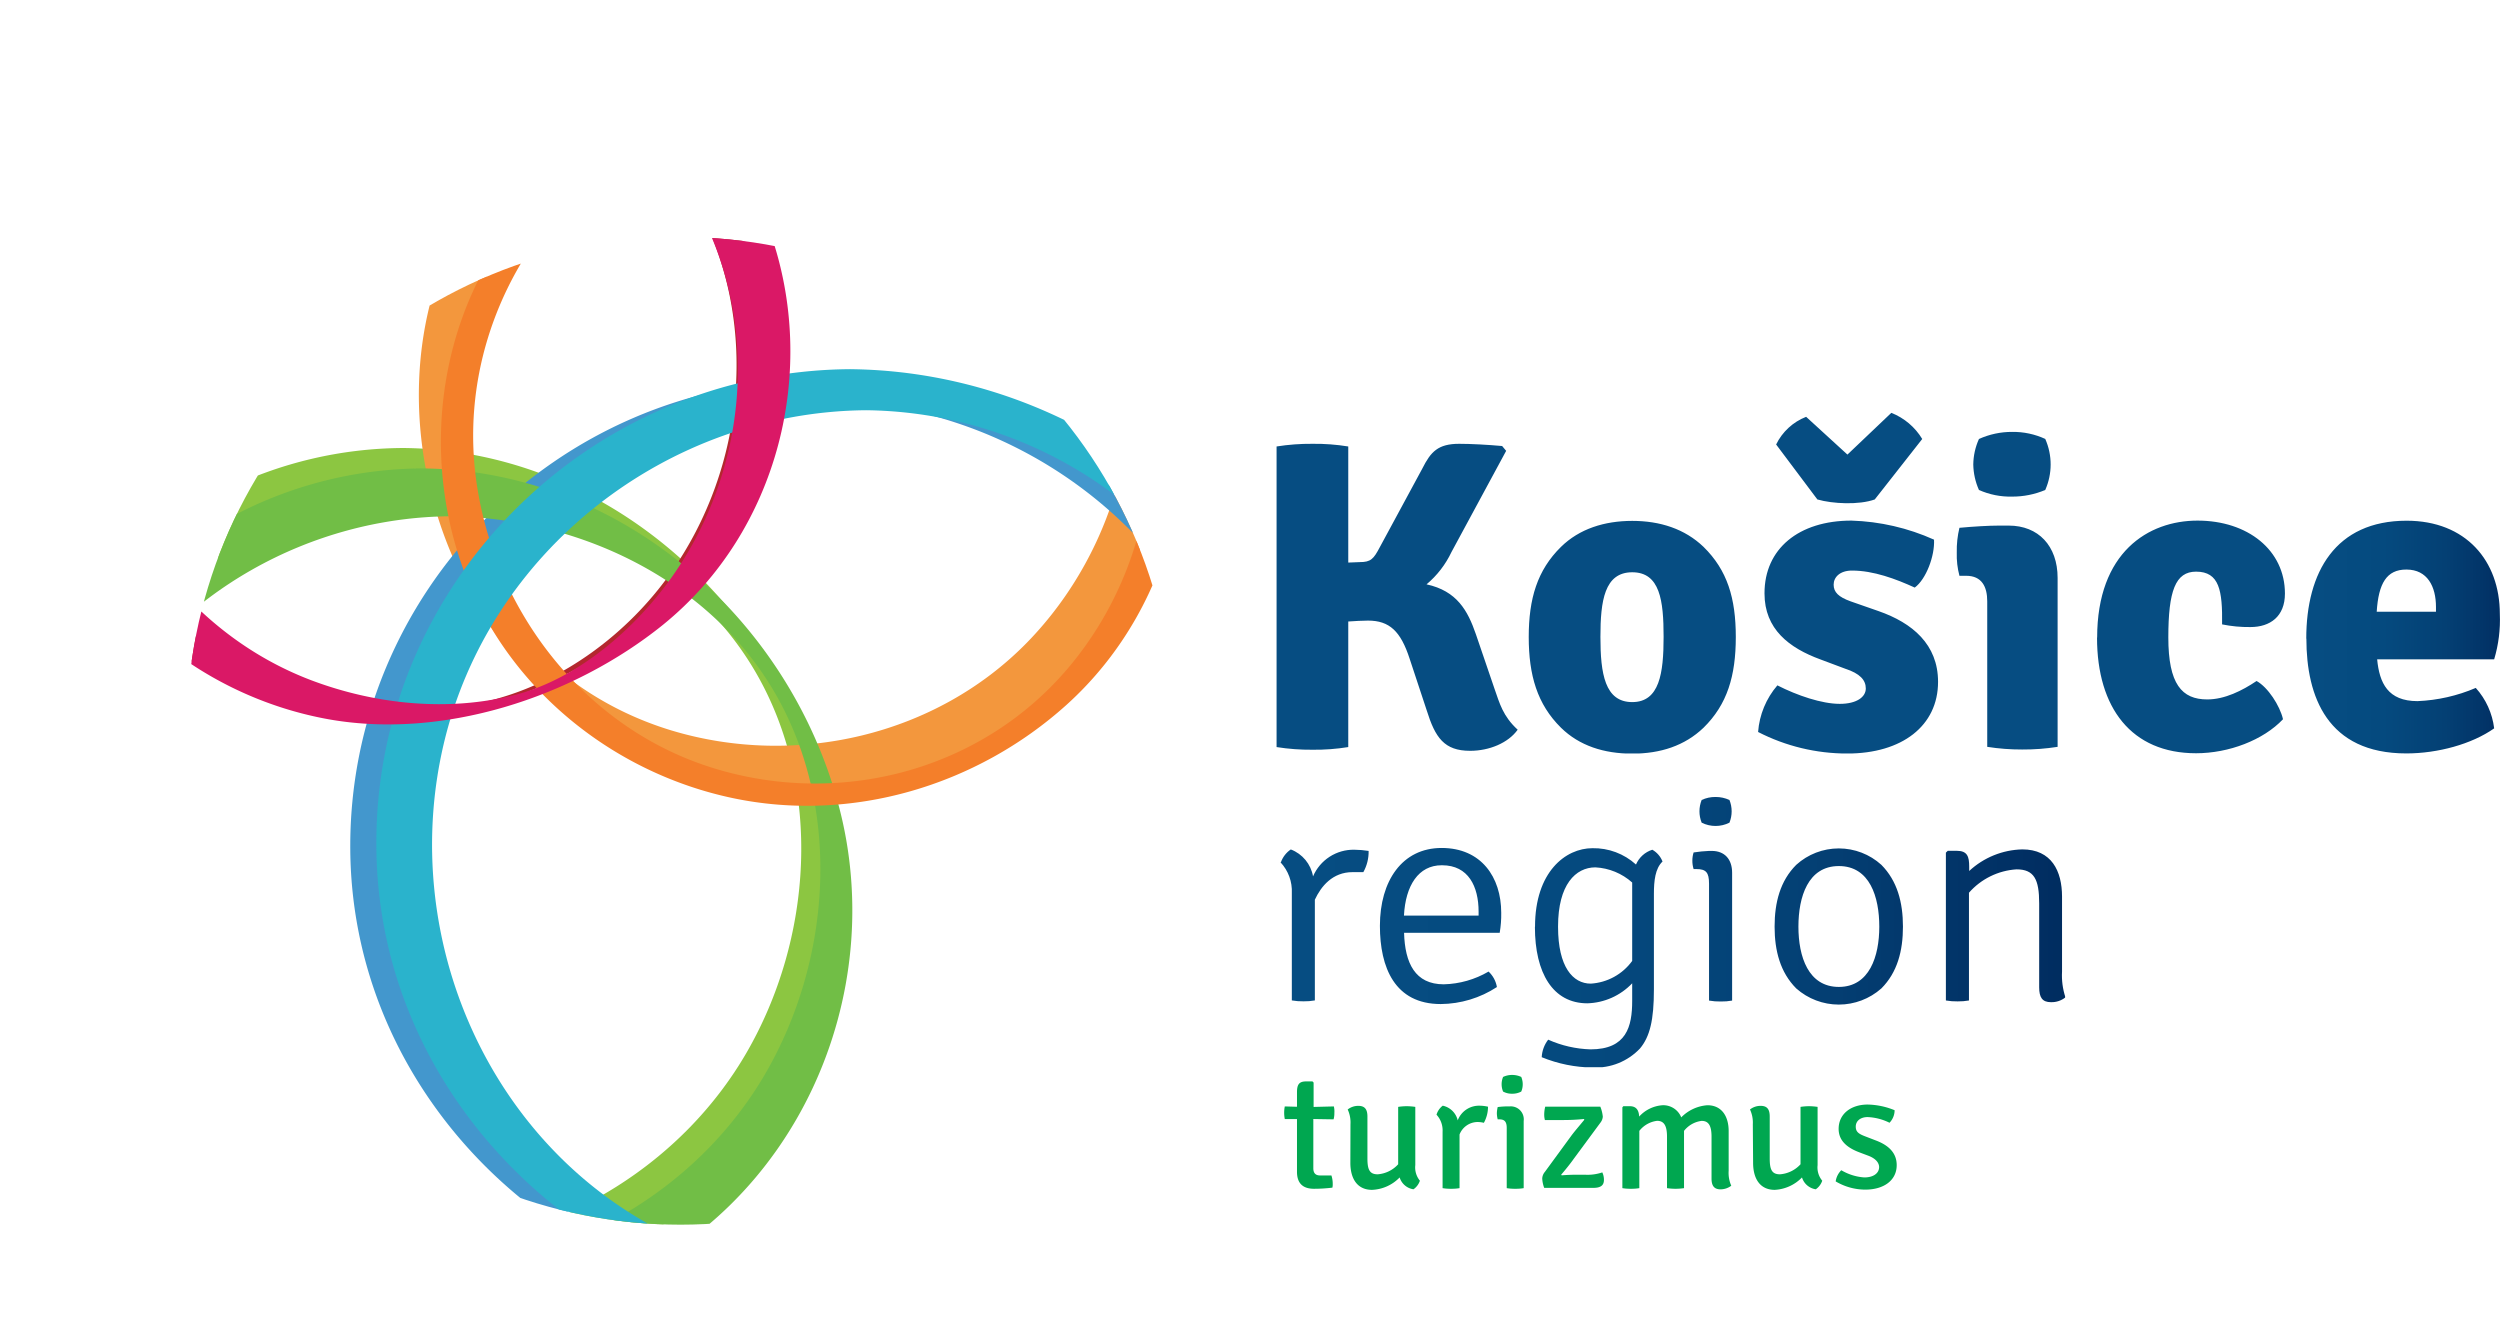 <svg viewBox="0 0 440.79 232.37" xmlns="http://www.w3.org/2000/svg" xmlns:xlink="http://www.w3.org/1999/xlink"><clipPath id="a" transform="translate(32.92 41.79)"><path d="m87.07 0a87.07 87.07 0 1 1 -87.07 87.07 87.07 87.07 0 0 1 87.07-87.07z"/></clipPath><clipPath id="b" transform="translate(32.92 41.79)"><path d="m319.51 50.88c-1.73 0-4.5.16-6.95.39a16.89 16.89 0 0 0 -.47 4.35 14.17 14.17 0 0 0 .47 4.11h1.19c2.76 0 3.71 1.94 3.71 4.49v25.67a39 39 0 0 0 6.16.47 38.6 38.6 0 0 0 6.25-.47v-29.78c0-5.66-3.4-9.23-8.62-9.23zm-70.25 19.62c0-6.35.71-11.39 5.61-11.39s5.53 5 5.53 11.39-.71 11.5-5.53 11.5-5.61-5-5.61-11.48m-6.95-15.89c-4.19 4.11-5.69 9.15-5.69 15.89s1.5 11.87 5.69 16c3.24 3.18 7.58 4.57 12.56 4.57s9.25-1.39 12.57-4.57c4.19-4.11 5.69-9.15 5.69-16s-1.5-11.78-5.69-15.89c-3.32-3.18-7.67-4.58-12.57-4.58s-9.32 1.4-12.56 4.58m35.88 8.22c0 6.28 4.34 9.61 9.87 11.63l4.35 1.63c2.61.85 3.64 2 3.64 3.49s-1.59 2.71-4.59 2.71c-3.16 0-7.5-1.47-11-3.26a14.25 14.25 0 0 0 -3.4 8.22 34.33 34.33 0 0 0 15.73 3.8c9.64 0 16-4.88 16-12.64 0-6.59-4.51-10.39-10.51-12.48l-4.9-1.71c-2.14-.77-3-1.62-3-2.94s1.1-2.49 3.24-2.49c3.79 0 7.74 1.48 11.06 3 2-1.47 3.55-5.58 3.4-8.45a38.36 38.36 0 0 0 -14.56-3.36c-9.33 0-15.33 5-15.33 12.8m58.63 7.83c0 12.41 6.09 20.39 17.46 20.39 5.77 0 11.86-2.32 15.33-6-.55-2.4-2.68-5.66-4.66-6.74-2.53 1.7-5.61 3.25-8.69 3.25-4.5 0-6.87-2.71-6.87-10.93s1.26-11.6 4.89-11.6c4.11 0 4.67 3.33 4.59 9.3a23.54 23.54 0 0 0 5 .47c3.47 0 6.08-1.86 6.08-5.9 0-7.67-6.56-12.87-15.41-12.87-8.69 0-17.7 5.59-17.7 20.63m54.53-12c3.71 0 5.21 3 5.21 6.59v.85h-10.45c.32-5 1.74-7.44 5.22-7.44m-17.62 12.18c0 10.24 3.71 20.24 17.62 20.24 5.53 0 11.54-1.63 15.49-4.42a13 13 0 0 0 -3.24-7.13 29.17 29.17 0 0 1 -10.28 2.33c-5.21 0-6.71-3.18-7.11-7.37h20.63a24.32 24.32 0 0 0 1-8c0-9.38-6-16.44-16.43-16.44-12.57 0-17.7 9.08-17.7 20.78m-155.84-30-7.51 13.89c-1.1 2.09-1.58 2.63-3.56 2.63l-2 .08v-20.47a36.6 36.6 0 0 0 -6.32-.47 38.34 38.34 0 0 0 -6.32.47v53a38.34 38.34 0 0 0 6.32.47 36.6 36.6 0 0 0 6.32-.47v-22.14c1.27-.08 2.45-.16 3.48-.16 3.79 0 5.77 1.87 7.35 6.75l3 9.07c1.5 4.81 3.08 7.14 7.66 7.14 3.4 0 6.72-1.4 8.38-3.72-2.61-2.41-3.16-4.58-4.11-7.29l-3.27-9.58c-1.42-4.11-3.32-7.6-8.69-8.76a16.81 16.81 0 0 0 4.4-5.7l9.64-17.84-.71-.85c-2.52-.23-5.53-.39-7.58-.39-3.72 0-5 1.4-6.48 4.34m98.13-5.19a11.26 11.26 0 0 0 -1 4.5 11.5 11.5 0 0 0 1 4.49 13.59 13.59 0 0 0 5.85 1.17 14.88 14.88 0 0 0 5.84-1.17 11.11 11.11 0 0 0 0-9 13.51 13.51 0 0 0 -5.84-1.24 14.08 14.08 0 0 0 -5.85 1.25m-15.45-4.61-7.74 7.36-7.28-6.66a9.89 9.89 0 0 0 -5.29 4.88l7.27 9.69c2.69.78 7.35 1 10.12 0l8.37-10.66a11.15 11.15 0 0 0 -5.45-4.61z"/></clipPath><linearGradient id="c" gradientTransform="matrix(35.14 0 0 -35.14 -16963.89 85305.89)" gradientUnits="userSpaceOnUse" x1="494.35" x2="495.35" y1="2424.9" y2="2424.9"><stop offset="0" stop-color="#064d82"/><stop offset=".36" stop-color="#054a7f"/><stop offset=".67" stop-color="#044074"/><stop offset=".95" stop-color="#012f63"/><stop offset="1" stop-color="#002c5f"/></linearGradient><clipPath id="d" transform="translate(32.92 41.79)"><path d="m268.41 108.24a24.23 24.23 0 0 0 -2.72.27 4.72 4.72 0 0 0 -.22 1.44 4.81 4.81 0 0 0 .22 1.49h.49c1.69 0 2.23.59 2.23 2.57v20.62a11 11 0 0 0 2.07.16 10.42 10.42 0 0 0 2-.16v-22.54c0-2.36-1.3-3.85-3.59-3.85zm-75.56 2a7.45 7.45 0 0 1 2 5.45v18.91a10.83 10.83 0 0 0 2.06.16 10.42 10.42 0 0 0 2-.16v-17.76c1.09-2.35 3.11-4.86 6.65-4.86h1.9a7.37 7.37 0 0 0 .93-3.74 16.94 16.94 0 0 0 -2.51-.21 7.75 7.75 0 0 0 -7.29 4.7 6.24 6.24 0 0 0 -3.92-4.75 4.58 4.58 0 0 0 -1.74 2.24m121.35 1.5v-.72c0-1.77-.33-2.78-2.18-2.78h-1.6l-.33.32v26.07a10.94 10.94 0 0 0 2.07.16 10.5 10.5 0 0 0 2-.16v-19a12.19 12.19 0 0 1 8.38-4.12c3.11 0 4 1.76 4 6v14.8c0 1.77.54 2.62 2.07 2.62a3.9 3.9 0 0 0 2.56-.85 12.28 12.28 0 0 1 -.6-4.55v-13.21c0-4.53-1.86-8.33-7-8.33a14.24 14.24 0 0 0 -9.36 3.8m-92.94-1c4.63 0 6.43 3.74 6.43 8.18v.69h-13.16c.27-5.29 2.56-8.87 6.64-8.87m-10.88 10.69c0 7.32 2.61 13.78 10.72 13.78a18.34 18.34 0 0 0 9.91-3 4.86 4.86 0 0 0 -1.47-2.73 16.42 16.42 0 0 1 -7.9 2.25c-5.06 0-6.85-3.74-7-9.08h16.86a18.83 18.83 0 0 0 .27-3.53c0-6.3-3.54-11.43-10.51-11.43s-10.88 5.82-10.88 13.73m31.41.1c0-7.37 3.1-10.41 6.59-10.41a10.55 10.55 0 0 1 6.48 2.67v13.83a9.76 9.76 0 0 1 -7.3 4c-3.16 0-5.77-2.94-5.77-10m-4.08 0c0 8.12 3.16 13.47 9.25 13.47a11.35 11.35 0 0 0 7.9-3.53v3.1c0 4.54-1 8.55-7.35 8.55a19.75 19.75 0 0 1 -7.46-1.71 5.49 5.49 0 0 0 -1.14 3.09 24.29 24.29 0 0 0 9 1.82 10.78 10.78 0 0 0 8.33-3.36c1.74-2.09 2.45-5 2.45-10.42v-16.83c0-2.29.22-4.48 1.52-5.71a4.11 4.11 0 0 0 -1.8-2.08 4.67 4.67 0 0 0 -2.88 2.61 11.12 11.12 0 0 0 -7.68-2.88c-4.73 0-10.12 4.17-10.12 13.83m46.44 0c0-5.24 1.68-10.68 7.13-10.68s7.13 5.44 7.13 10.68-1.74 10.63-7.13 10.63-7.13-5.34-7.13-10.63m-.38-10.9c-2.83 2.83-3.82 6.63-3.82 10.9s1 8.07 3.82 10.9a11.31 11.31 0 0 0 15 0c2.83-2.83 3.81-6.63 3.81-10.9s-1-8.07-3.81-10.9a11.17 11.17 0 0 0 -15 0m-16.68-11.43a5.35 5.35 0 0 0 0 4 5.46 5.46 0 0 0 4.9 0 5.35 5.35 0 0 0 0-4 5.71 5.71 0 0 0 -2.45-.53 5.52 5.52 0 0 0 -2.45.53"/></clipPath><linearGradient id="e" gradientTransform="matrix(138.34 0 0 -138.34 -69076.63 329097.77)" x1="500.96" x2="501.96" xlink:href="#c" y1="2377.74" y2="2377.74"/><g clip-path="url(#a)"><path d="m42.92 45.64c22.63.22 45.74 11.06 57.38 31.07 11.9 20.46 10 47.16-1.66 67.22-11.26 19.34-31.75 31.9-53.83 34.28-23.12 2.49-47.28-7.67-61.15-26.38-15.16-20.45-13.52-50.35-1.16-71.6s35.94-34.35 60.42-34.59c1.42 0-2.36-8.47-4.7-8.44a72 72 0 0 0 -56.78 28.11c-13.58 17.69-17.55 41.15-11.82 62.49a83.54 83.54 0 0 0 37.88 49.69c19.28 11.22 43.13 12.3 63.6 3.76 32.84-13.71 49.5-51.06 40.42-84.89-8.86-33.06-38.64-58.83-73.3-59.16-1.37-.02 2.33 8.42 4.7 8.44z" fill="#8cc641" transform="translate(32.92 41.79)"/><path d="m107.84-26.5c22.47.25 45.38 12.48 54.39 33.8 9.21 21.76 2 47.76-14.07 64.2s-40.77 22.11-62.69 15.5c-22.71-6.88-38.75-26.61-39.53-50.36-1.13-34.35 28.12-62.77 61.9-63.14 2 0-1.3-9-3.57-9a64.1 64.1 0 0 0 -53.89 29.89c-12 18.8-12.05 42.91-3.09 62.91 8.87 19.78 25.6 35.09 46.93 40.05 21.82 5.09 44.94-2.57 60.15-18.75 18.37-19.55 21.18-48.6 10.44-72.55-10.87-24.24-33.56-41.24-60.54-41.54-2.01-.02 1.25 8.97 3.57 8.99z" fill="#f3973d" transform="translate(32.92 41.79)"/><path d="m112 28.84a77.71 77.71 0 0 1 60.7 30.06c14.58 18.66 19.34 43.55 13.94 66.44-5.28 22.17-20.64 40.89-40.64 51.41-21.3 11.17-47.43 11.16-69 .75-32.8-15.85-49.43-53.71-41.16-88.75s40.55-59.61 76.16-59.91c3.28 0 .93-3.64-1.44-3.62-45.28.39-82.11 37.53-81.72 82.89.39 44.94 39.11 80.39 83.16 80.77 45.3.39 82.11-38.13 81.72-82.9-.44-44.98-39.16-80.38-83.21-80.76-3.27-.03-.91 3.6 1.49 3.62z" fill="#4397cd" transform="translate(32.92 41.79)"/><path d="m35-39a62.83 62.83 0 0 1 55 33.38c11 20.55 8.59 46.16-4.77 65-7.49 10.54-18.82 19-31.37 22.25-12.12 3.14-25.22 1.9-36.84-2.51-21.02-7.97-35.79-27.56-39.02-49.52-5-34.53 21.62-68.2 57-68.6 1.44 0 3.7-1.78 4.48-1.79-19.48.22-38.7 8.59-51.56 23.18-14.85 16.84-18.78 41-11.35 62 7.35 20.7 26 35.67 47.38 39.74 19.16 3.64 40.05-2.76 55.05-14.91 20.36-16.49 27.47-44.86 18.8-69.29s-32.8-40.43-58.37-40.71c-1.43-.02-3.72 1.78-4.43 1.78z" fill="#b3272e" transform="translate(32.92 41.79)"/><path d="m46.29 49.24c22.63.22 45.71 11.06 57.38 31.07 11.9 20.46 10 47.16-1.66 67.22-11.25 19.34-31.74 31.9-53.83 34.28-23.11 2.49-47.27-7.67-61.18-26.38-15.17-20.45-13.52-50.35-1.16-71.6s35.97-34.35 60.45-34.59c1.42 0-2.36-8.47-4.7-8.44a72 72 0 0 0 -56.78 28.11c-13.58 17.64-17.54 41.15-11.81 62.49a83.54 83.54 0 0 0 37.88 49.69c19.28 11.21 43.13 12.3 63.61 3.76 32.82-13.71 49.51-51.06 40.4-84.85-8.89-33.1-38.64-58.87-73.3-59.2-1.37-.02 2.33 8.42 4.7 8.44z" fill="#71be46" transform="translate(32.92 41.79)"/><path d="m109.25-25.09a61.64 61.64 0 0 1 55.11 35.38c10.1 21.32 6.38 47.24-8.58 65.26-15.49 18.67-41 25.25-63.8 17.81-22.06-7.19-37.66-27.5-40.89-50.14-5-35 22.8-67.92 58.16-68.31 2.43 0 6-3.76 2.14-3.72a68.18 68.18 0 0 0 -54.07 26.91c-13.43 17.62-16 41.79-7.9 62.18 7.92 19.89 26.1 34.28 46.87 38.65 21 4.42 43-2.19 58.83-16.44 19.72-17.79 25.88-46.87 16.09-71.33-9.66-24.26-34.05-39.68-59.82-40-2.46.01-6.07 3.71-2.14 3.75z" fill="#f47f2a" transform="translate(32.92 41.79)"/><path d="m119.75 30.54a74.19 74.19 0 0 1 57.91 28.84c14.27 18.25 18.92 42.65 13.64 65.05-10.82 45.86-63.2 72.3-106 51.61-32-15.46-48-52.46-40-86.6s39.5-58.6 74.44-58.9c2.06 0 4.07-1.69 3.21-3.88-.94-2.35-3.75-3.38-6.09-3.36-46.14.4-83.86 38.08-83.42 84.36.4 46.52 41 82.53 86.31 82.92 46.16.4 83.82-38.69 83.43-84.37-.4-46.51-41-82.52-86.31-82.91-2.07 0-4.07 1.71-3.21 3.87.95 2.38 3.74 3.35 6.09 3.37z" fill="#2ab3cc" transform="translate(32.92 41.79)"/><path d="m35.38-38.2a62.69 62.69 0 0 1 54.84 33.34c11 20.5 8.62 46.1-4.72 64.86-6.5 9.11-16.5 17.85-27.5 20.7-11.83 3.07-24.76 1.72-36.09-2.57-20.91-7.95-35.67-27.54-38.86-49.49a62.2 62.2 0 0 1 11.15-44.54 61.24 61.24 0 0 1 16.62-15.71c7.49-4.86 15.72-6.49 24.56-6.59 1.95 0 4.13-1 5.9-1.76.36-.15 3.53-1.83 3-1.83-20.58.23-42.28 9.28-55.99 24.79-14.87 16.91-18.85 41.13-11.4 62.14 7.36 20.75 26.11 35.7 47.48 39.77 20.43 3.89 43.63-3.64 59.63-16.56 20.34-16.51 27.49-44.93 18.81-69.35s-32.81-40.5-58.48-40.79c-1.93 0-4.16 1.06-5.9 1.76-.35.14-3.55 1.82-3.05 1.83z" fill="#da1866" transform="translate(32.92 41.79)"/></g><g clip-path="url(#b)"><path d="m225.05 72.75h215.74v60.1h-215.74z" fill="url(#c)"/></g><g clip-path="url(#d)"><path d="m225.77 140.52h138.34v47.65h-138.34z" fill="url(#e)"/></g><path d="m225.05 72.75h215.74v67.77h-215.74z" fill="none"/><g fill="#00a750" transform="translate(32.92 41.79)"><path d="m202.35 154.44a3.85 3.85 0 0 1 -.14 1.13l-3.57-.06v8.68c0 .78.32 1.27 1.19 1.27h2a4.74 4.74 0 0 1 .23 1.51 2.32 2.32 0 0 1 -.06.64 26.43 26.43 0 0 1 -3.24.2c-2 0-3-1-3-3v-9.29h-2.15a5.71 5.71 0 0 1 0-2.23l2.15.06v-2.56c0-1.33.35-1.91 1.6-1.91h1.13l.2.2v4.3l3.57-.09a3.86 3.86 0 0 1 .09 1.15z"/><path d="m205.19 156.44a5.44 5.44 0 0 0 -.49-2.61 3 3 0 0 1 1.88-.64c1.16 0 1.6.64 1.6 1.89v7.4c0 1.94.38 2.78 1.8 2.78a5.43 5.43 0 0 0 3.62-1.77v-10.12a10.75 10.75 0 0 1 1.51-.12 11.42 11.42 0 0 1 1.51.12v10.27a3.68 3.68 0 0 0 .81 2.75 3 3 0 0 1 -1.13 1.51 3 3 0 0 1 -2.44-2.09 7.16 7.16 0 0 1 -4.86 2.19c-2.7 0-3.83-2.09-3.83-4.76z"/><path d="m221.46 153.16a3.44 3.44 0 0 1 2.64 2.59 4 4 0 0 1 3.8-2.59 6.94 6.94 0 0 1 1.54.18 5.86 5.86 0 0 1 -.73 2.84 4.62 4.62 0 0 0 -1.19-.14 3.45 3.45 0 0 0 -3.1 2.2v9.46a8.34 8.34 0 0 1 -1.48.11 8.47 8.47 0 0 1 -1.51-.11v-9.95a4.08 4.08 0 0 0 -1.07-3 3.08 3.08 0 0 1 1.1-1.59z"/><path d="m235.73 167.7a8.34 8.34 0 0 1 -1.48.11 8.47 8.47 0 0 1 -1.51-.11v-10.62c0-1-.32-1.51-1.27-1.51h-.32a4.38 4.38 0 0 1 -.15-1.07 5 5 0 0 1 .15-1.1 15.85 15.85 0 0 1 1.82-.12h.41a2.29 2.29 0 0 1 2.35 2.58zm-3.63-19.61a3.68 3.68 0 0 1 1.6-.35 3.78 3.78 0 0 1 1.6.35 3.35 3.35 0 0 1 .26 1.3 3.22 3.22 0 0 1 -.26 1.28 3.29 3.29 0 0 1 -1.6.38 3.2 3.2 0 0 1 -1.6-.38 3.33 3.33 0 0 1 0-2.58z"/><path d="m244.14 158.44c.67-.9 1.59-1.94 2.29-2.81l-.09-.12a35.36 35.36 0 0 1 -3.82.18h-3.05a3.66 3.66 0 0 1 -.12-1 5.79 5.79 0 0 1 .18-1.36h9.71a6.25 6.25 0 0 1 .44 1.77 1.92 1.92 0 0 1 -.38 1l-4.73 6.41c-.63.9-1.53 2-2.23 2.82l.09.11c.93-.08 2-.11 2.67-.11h1.39a8.13 8.13 0 0 0 3.1-.41 3 3 0 0 1 .29 1.31c0 .87-.43 1.42-1.88 1.42h-8.65a5.33 5.33 0 0 1 -.35-1.65 1.93 1.93 0 0 1 .46-1.16z"/><path d="m259.25 155.83a4.72 4.72 0 0 0 -3.13 1.77v10.1a8.34 8.34 0 0 1 -1.48.11 8.62 8.62 0 0 1 -1.51-.11v-14.25l.17-.2h1.13c1.13 0 1.6.67 1.66 1.83a6.14 6.14 0 0 1 4.12-2 3.41 3.41 0 0 1 3.3 2.14 7.18 7.18 0 0 1 4.61-2.14c2.56 0 3.75 2 3.75 4.55v7a5.61 5.61 0 0 0 .46 2.64 3.16 3.16 0 0 1 -1.88.64c-1.17 0-1.6-.67-1.6-1.91v-7.4c0-2-.58-2.76-1.74-2.76a4.67 4.67 0 0 0 -3.11 1.76v10.1a10.21 10.21 0 0 1 -3 0v-9.08c0-2.03-.59-2.79-1.75-2.79z"/><path d="m276.13 156.44a5.44 5.44 0 0 0 -.5-2.61 3 3 0 0 1 1.89-.64c1.16 0 1.59.64 1.59 1.89v7.4c0 1.94.38 2.78 1.8 2.78a5.47 5.47 0 0 0 3.63-1.77v-10.12a10.5 10.5 0 0 1 1.51-.12 11.26 11.26 0 0 1 1.5.12v10.27a3.68 3.68 0 0 0 .82 2.75 3 3 0 0 1 -1.14 1.51 3 3 0 0 1 -2.43-2.09 7.2 7.2 0 0 1 -4.8 2.19c-2.69 0-3.82-2.09-3.82-4.76z"/><path d="m291.73 164.54a9.18 9.18 0 0 0 4.06 1.27c1.59 0 2.58-.72 2.61-1.8 0-.81-.64-1.53-1.83-2l-1.62-.61c-2-.75-3.69-1.94-3.69-4.15 0-2.67 2.21-4.29 5.11-4.29a13.07 13.07 0 0 1 4.76 1 3.18 3.18 0 0 1 -.9 2.21 9.49 9.49 0 0 0 -3.86-1c-1.28 0-2.09.7-2.09 1.68s.58 1.31 1.8 1.77l1.74.67c2.15.81 3.68 2.12 3.68 4.35 0 2.7-2.29 4.32-5.54 4.32a10.27 10.27 0 0 1 -5.22-1.45 3.45 3.45 0 0 1 .99-1.97z"/></g></svg>